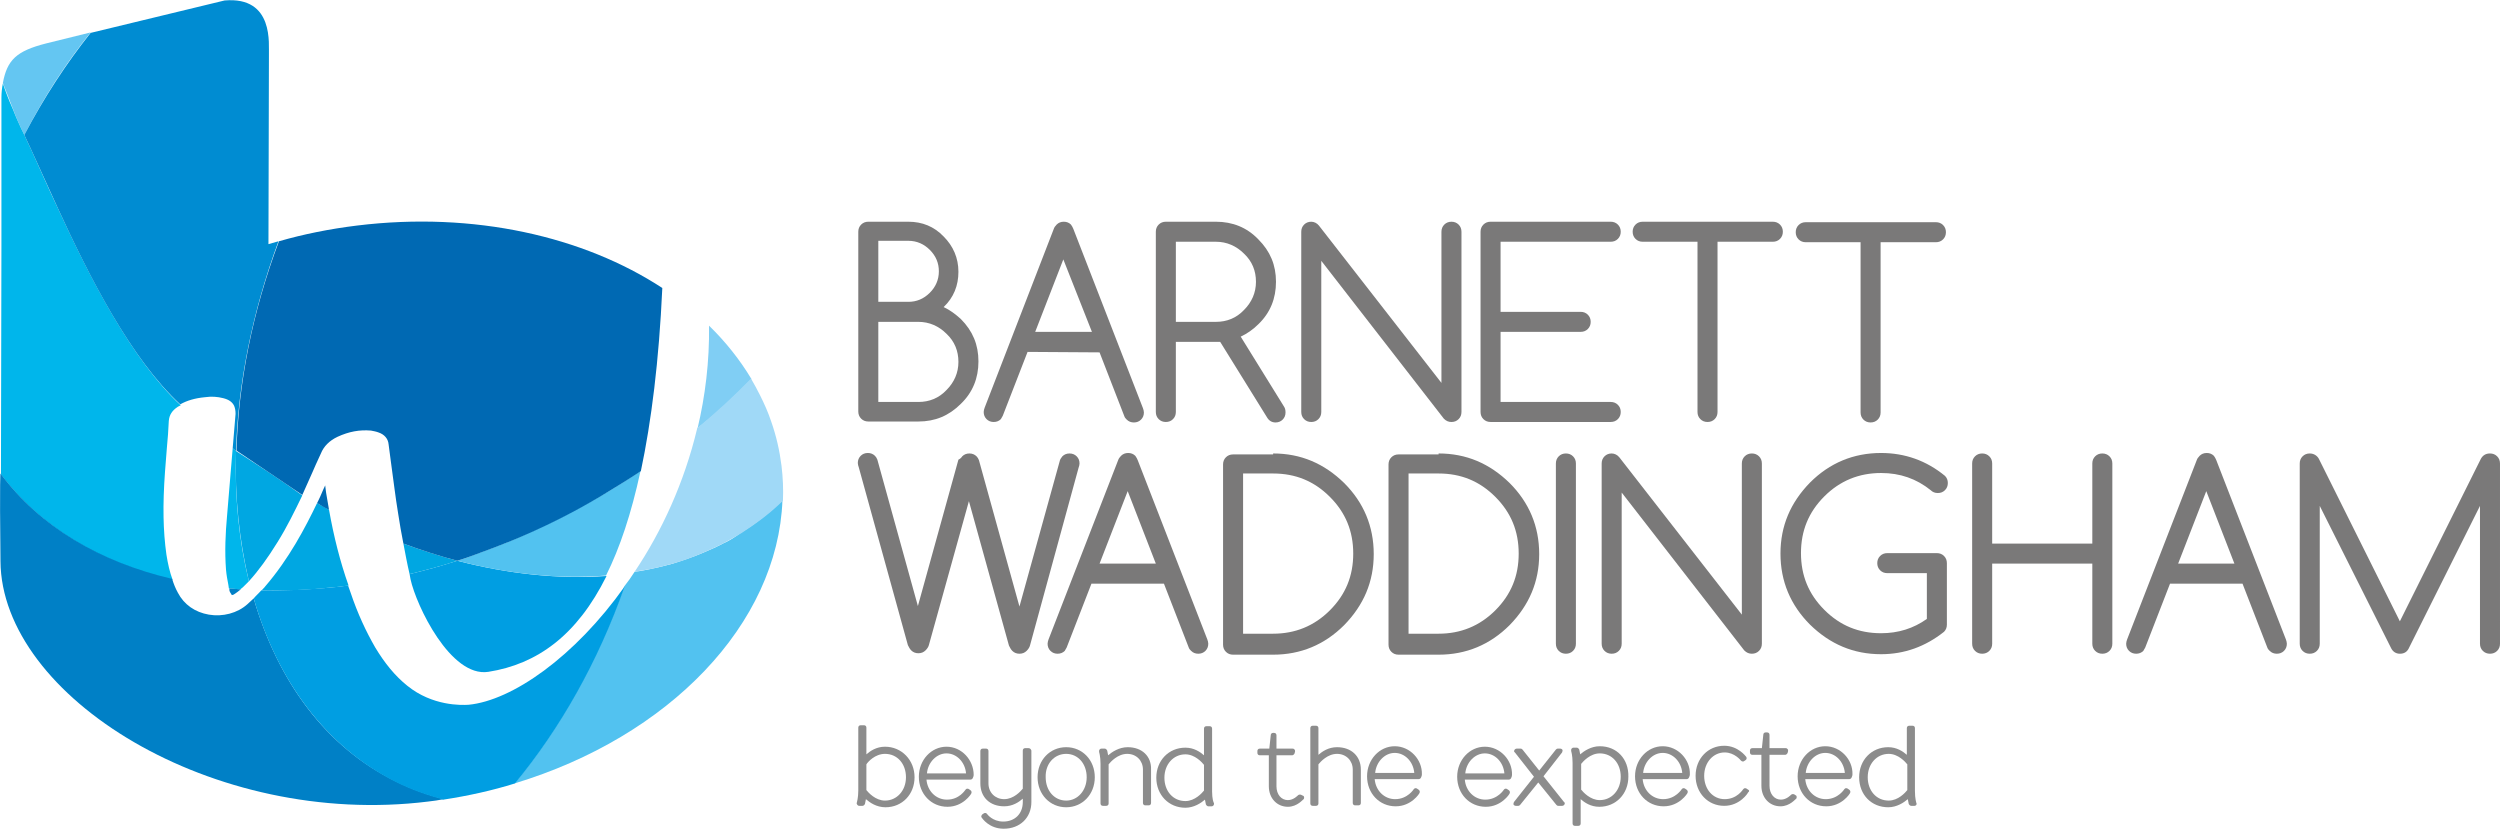 <?xml version="1.0" encoding="utf-8"?>
<!-- Generator: Adobe Illustrator 19.2.0, SVG Export Plug-In . SVG Version: 6.00 Build 0)  -->
<svg version="1.1" id="Layer_1" xmlns="http://www.w3.org/2000/svg" xmlns:xlink="http://www.w3.org/1999/xlink" x="0px" y="0px"
	 viewBox="0 0 524.3 173.8" style="enable-background:new 0 0 524.3 173.8;" xml:space="preserve">
<style type="text/css">
	.st0{fill:#8C8C8C;}
	.st1{fill:#7A7979;}
	.st2{fill:#64C6F2;}
	.st3{fill:#80CEF4;}
	.st4{fill:#00B6EB;}
	.st5{fill:#008CD2;}
	.st6{fill:#52C2F0;}
	.st7{fill:#0080C6;}
	.st8{fill:#009EE2;}
	.st9{fill:#00A7E2;}
	.st10{fill:#0069B3;}
	.st11{fill:#A0D9F7;}
</style>
<g>
	<path class="st0" d="M185.6,156.6c-1.8,0-3.1,0.9-3.9,1.6v-5.6c0-0.3-0.2-0.5-0.5-0.5h-0.7c-0.3,0-0.5,0.2-0.5,0.5v13.2
		c0,1.5-0.3,2.5-0.3,2.5c-0.1,0.2,0,0.3,0.1,0.5c0.1,0.1,0.2,0.2,0.4,0.2h0.7c0.2,0,0.4-0.2,0.5-0.4c0,0,0.1-0.4,0.2-1
		c0.8,0.7,2.2,1.7,4.1,1.7c3.5,0,6.1-2.7,6.1-6.3S189.1,156.6,185.6,156.6z M185.6,158.1c2.6,0,4.4,2.1,4.4,4.9
		c0,2.8-1.9,4.9-4.4,4.9c-2,0-3.5-1.7-3.9-2.2v-5.4C182,159.8,183.5,158.1,185.6,158.1z"/>
	<path class="st0" d="M198.5,156.6c-3.2,0-5.8,2.8-5.8,6.3c0,3.6,2.6,6.3,6,6.3c3.3,0,5-2.7,5-2.8c0.1-0.2,0.1-0.5-0.2-0.7l-0.3-0.2
		c-0.1-0.1-0.3-0.1-0.4-0.1c-0.1,0-0.2,0.1-0.3,0.2c-0.1,0.1-1.3,2.1-3.9,2.1c-2.3,0-4.1-1.8-4.3-4.2h9.2c0.2,0,0.4-0.1,0.5-0.3
		c0-0.1,0.2-0.3,0.2-0.7C204.2,159.4,201.7,156.6,198.5,156.6z M194.4,162.2c0.2-2.3,2-4.2,4.1-4.2s3.9,1.8,4.1,4.2H194.4z"/>
	<path class="st0" d="M215.7,156.9H215c-0.3,0-0.5,0.2-0.5,0.5v8c-0.4,0.5-1.9,2.2-3.9,2.2c-1.9,0-3.3-1.4-3.3-3.3v-6.8
		c0-0.3-0.2-0.5-0.5-0.5h-0.7c-0.3,0-0.5,0.2-0.5,0.5v6.8c0,2.9,2,4.8,5,4.8c1.8,0,3.1-0.9,3.9-1.6v0.7c0,2.5-1.7,4.1-4.1,4.1
		c-2.3,0-3.4-1.6-3.4-1.6c-0.1-0.1-0.2-0.2-0.3-0.2s-0.3,0-0.4,0.1l-0.3,0.2c-0.2,0.2-0.3,0.5-0.1,0.7c0.1,0.1,1.5,2.3,4.6,2.3
		c3.4,0,5.8-2.3,5.8-5.6v-10.8C216.2,157.1,216,156.9,215.7,156.9z"/>
	<path class="st0" d="M223.6,156.7c-3.4,0-6,2.7-6,6.3s2.6,6.3,6,6.3s6-2.7,6-6.3S227,156.7,223.6,156.7z M223.6,158.1
		c2.5,0,4.3,2.1,4.3,4.9c0,2.8-1.9,4.9-4.3,4.9c-2.5,0-4.3-2.1-4.3-4.9C219.2,160.2,221.1,158.1,223.6,158.1z"/>
	<path class="st0" d="M236.5,156.7c-1.8,0-3.3,1-4.1,1.7c-0.1-0.6-0.2-1-0.2-1c-0.1-0.2-0.3-0.4-0.5-0.4H231c-0.2,0-0.3,0.1-0.4,0.2
		c-0.1,0.1-0.1,0.3-0.1,0.5c0,0,0.3,0.9,0.3,2.5v8.3c0,0.3,0.2,0.5,0.5,0.5h0.7c0.3,0,0.5-0.2,0.5-0.5v-8.2c0.4-0.5,1.9-2.2,3.9-2.2
		c1.9,0,3.3,1.4,3.3,3.3v7c0,0.3,0.2,0.5,0.5,0.5h0.7c0.3,0,0.5-0.2,0.5-0.5v-7C241.5,158.6,239.5,156.7,236.5,156.7z"/>
	<path class="st0" d="M254.2,166v-13.2c0-0.3-0.2-0.5-0.5-0.5H253c-0.3,0-0.5,0.2-0.5,0.5v5.6c-0.8-0.7-2.1-1.6-3.9-1.6
		c-3.5,0-6.1,2.7-6.1,6.3s2.6,6.3,6.1,6.3c1.8,0,3.3-1,4.1-1.7c0.1,0.6,0.2,1,0.2,1c0.1,0.2,0.3,0.4,0.5,0.4h0.7
		c0.2,0,0.3-0.1,0.4-0.2c0.1-0.1,0.1-0.3,0.1-0.5C254.5,168.4,254.2,167.5,254.2,166z M248.6,158.2c2,0,3.5,1.7,3.9,2.2v5.4
		c-0.4,0.5-1.9,2.2-3.9,2.2c-2.6,0-4.4-2.1-4.4-4.9S246.1,158.2,248.6,158.2z"/>
	<path class="st0" d="M272.9,166.7c-0.2-0.1-0.5-0.1-0.7,0.1c0,0-0.9,1-2.1,1c-1.4,0-2.4-1.2-2.4-2.9v-6.5h3.3
		c0.2,0,0.4-0.2,0.5-0.4l0.1-0.4c0-0.2,0-0.3-0.1-0.4c-0.1-0.1-0.2-0.2-0.4-0.2h-3.4v-2.8c0-0.3-0.2-0.5-0.5-0.5H267
		c-0.3,0-0.5,0.2-0.5,0.5l-0.3,2.8h-2c-0.3,0-0.5,0.2-0.5,0.5v0.4c0,0.3,0.2,0.5,0.5,0.5h1.9v6.5c0,2.5,1.7,4.3,4,4.3
		c2,0,3.2-1.6,3.3-1.6c0.1-0.1,0.1-0.3,0.1-0.4c0-0.1-0.1-0.3-0.2-0.3L272.9,166.7z"/>
	<path class="st0" d="M280.4,156.7c-1.8,0-3.1,0.9-3.9,1.6v-5.6c0-0.3-0.2-0.5-0.5-0.5h-0.7c-0.3,0-0.5,0.2-0.5,0.5v15.8
		c0,0.3,0.2,0.5,0.5,0.5h0.7c0.3,0,0.5-0.2,0.5-0.5v-8.2c0.4-0.5,1.9-2.2,3.9-2.2c1.9,0,3.3,1.4,3.3,3.3v7c0,0.3,0.2,0.5,0.5,0.5
		h0.7c0.3,0,0.5-0.2,0.5-0.5v-7C285.4,158.6,283.4,156.7,280.4,156.7z"/>
	<path class="st0" d="M292.5,156.5c-3.2,0-5.8,2.8-5.8,6.3c0,3.6,2.6,6.3,6,6.3c3.3,0,5-2.7,5-2.8c0.1-0.2,0.1-0.5-0.2-0.7l-0.3-0.2
		c-0.1-0.1-0.3-0.1-0.4-0.1s-0.2,0.1-0.3,0.2c0,0-1.3,2.1-3.9,2.1c-2.3,0-4.1-1.8-4.3-4.2h9.2c0.2,0,0.4-0.1,0.5-0.3
		c0-0.1,0.2-0.3,0.2-0.7C298.3,159.3,295.7,156.5,292.5,156.5z M288.4,162.1c0.2-2.3,2-4.2,4.1-4.2s3.9,1.8,4.1,4.2H288.4z"/>
	<path class="st0" d="M311.4,156.6c-3.2,0-5.8,2.8-5.8,6.3c0,3.6,2.6,6.3,6,6.3c3.3,0,5-2.7,5-2.8c0.1-0.2,0.1-0.5-0.2-0.7l-0.3-0.2
		c-0.1-0.1-0.3-0.1-0.4-0.1s-0.2,0.1-0.3,0.2c0,0-1.3,2.1-3.9,2.1c-2.3,0-4.1-1.8-4.3-4.2h9.2c0.2,0,0.4-0.1,0.5-0.3
		c0-0.1,0.2-0.3,0.2-0.7C317.2,159.4,314.6,156.6,311.4,156.6z M307.3,162.2c0.2-2.3,2-4.2,4.1-4.2s3.9,1.8,4.1,4.2H307.3z"/>
	<path class="st0" d="M323.7,162.8l3.9-5c0.1-0.2,0.1-0.4,0.1-0.5c-0.1-0.2-0.3-0.3-0.5-0.3h-0.5c-0.2,0-0.3,0.1-0.4,0.2l-3.5,4.4
		l-3.5-4.4c-0.1-0.1-0.2-0.2-0.4-0.2h-0.8c-0.2,0-0.4,0.1-0.5,0.3s-0.1,0.4,0.1,0.5l4,5.1l-4.2,5.3c-0.1,0.2-0.1,0.4-0.1,0.5
		c0.1,0.2,0.3,0.3,0.5,0.3h0.5c0.2,0,0.3-0.1,0.4-0.2l3.8-4.7l3.8,4.7c0.1,0.1,0.2,0.2,0.4,0.2h0.8c0.2,0,0.4-0.1,0.5-0.3
		s0.1-0.4-0.1-0.5L323.7,162.8z"/>
	<path class="st0" d="M335.5,156.5c-1.8,0-3.3,1-4.1,1.7c-0.1-0.6-0.2-1-0.2-1c-0.1-0.2-0.3-0.4-0.5-0.4H330c-0.2,0-0.3,0.1-0.4,0.2
		c-0.1,0.1-0.1,0.3-0.1,0.5c0,0,0.3,0.9,0.3,2.5v12.7c0,0.3,0.2,0.5,0.5,0.5h0.7c0.3,0,0.5-0.2,0.5-0.5v-5.1
		c0.8,0.7,2.1,1.6,3.9,1.6c3.5,0,6.1-2.7,6.1-6.3C341.6,159.2,339.1,156.5,335.5,156.5z M335.5,158c2.6,0,4.4,2.1,4.4,4.9
		c0,2.8-1.9,4.9-4.4,4.9c-2,0-3.5-1.7-3.9-2.2v-5.4C332,159.7,333.5,158,335.5,158z"/>
	<path class="st0" d="M348.7,156.5c-3.2,0-5.8,2.8-5.8,6.3c0,3.6,2.6,6.3,6,6.3c3.3,0,5-2.7,5-2.8c0.1-0.2,0.1-0.5-0.2-0.7l-0.3-0.2
		c-0.1-0.1-0.3-0.1-0.4-0.1s-0.2,0.1-0.3,0.2c0,0-1.3,2.1-3.9,2.1c-2.3,0-4.1-1.8-4.3-4.2h9.2c0.2,0,0.4-0.1,0.5-0.3
		c0-0.1,0.2-0.3,0.2-0.7C354.5,159.3,351.9,156.5,348.7,156.5z M344.6,162.1c0.2-2.3,2-4.2,4.1-4.2s3.9,1.8,4.1,4.2H344.6z"/>
	<path class="st0" d="M366.6,165.6l-0.3-0.2c-0.1-0.1-0.3-0.1-0.4-0.1s-0.2,0.1-0.3,0.2c-0.1,0.1-1.3,2.1-3.9,2.1
		c-2.5,0-4.3-2.1-4.3-4.9c0-2.8,1.9-4.9,4.3-4.9c2.1,0,3.4,1.7,3.4,1.7c0.2,0.2,0.5,0.3,0.7,0.1l0.3-0.2c0.1-0.1,0.2-0.2,0.2-0.3
		s0-0.3-0.1-0.4c-0.1-0.1-1.7-2.3-4.6-2.3c-3.4,0-6,2.7-6,6.3s2.6,6.3,6,6.3c3.3,0,5-2.7,5-2.8C366.9,166,366.9,165.7,366.6,165.6z"
		/>
	<path class="st0" d="M376.3,166.6c-0.2-0.1-0.5-0.1-0.7,0.1c0,0-0.9,1-2.1,1c-1.4,0-2.4-1.2-2.4-2.9v-6.5h3.3
		c0.2,0,0.4-0.2,0.5-0.4l0.1-0.4c0-0.2,0-0.3-0.1-0.4c-0.1-0.1-0.2-0.2-0.4-0.2h-3.4v-2.8c0-0.3-0.2-0.5-0.5-0.5h-0.3
		c-0.3,0-0.5,0.2-0.5,0.5l-0.3,2.8h-2c-0.3,0-0.5,0.2-0.5,0.5v0.4c0,0.3,0.2,0.5,0.5,0.5h1.9v6.5c0,2.5,1.7,4.3,4,4.3
		c2,0,3.2-1.6,3.3-1.6c0.1-0.1,0.1-0.3,0.1-0.4c0-0.1-0.1-0.3-0.2-0.3L376.3,166.6z"/>
	<path class="st0" d="M382.8,156.5c-3.2,0-5.8,2.8-5.8,6.3c0,3.6,2.6,6.3,6,6.3c3.3,0,5-2.7,5-2.8c0.1-0.2,0.1-0.5-0.2-0.7l-0.3-0.2
		c-0.1-0.1-0.3-0.1-0.4-0.1s-0.2,0.1-0.3,0.2c0,0-1.3,2.1-3.9,2.1c-2.3,0-4.1-1.8-4.3-4.2h9.2c0.2,0,0.4-0.1,0.5-0.3
		c0-0.1,0.2-0.3,0.2-0.7C388.6,159.3,386,156.5,382.8,156.5z M378.7,162.1c0.2-2.3,2-4.2,4.1-4.2s3.9,1.8,4.1,4.2H378.7z"/>
	<path class="st0" d="M401.9,168.4c0,0-0.3-0.9-0.3-2.5v-13.2c0-0.3-0.2-0.5-0.5-0.5h-0.7c-0.3,0-0.5,0.2-0.5,0.5v5.6
		c-0.8-0.7-2.1-1.6-3.9-1.6c-3.5,0-6.1,2.7-6.1,6.3c0,3.7,2.6,6.3,6.1,6.3c1.8,0,3.3-1,4.1-1.7c0.1,0.6,0.2,1,0.2,1
		c0.1,0.2,0.3,0.4,0.5,0.4h0.7c0.2,0,0.3-0.1,0.4-0.2C401.9,168.7,402,168.5,401.9,168.4z M396.1,167.9c-2.6,0-4.4-2.1-4.4-4.9
		c0-2.8,1.9-4.9,4.4-4.9c2,0,3.5,1.7,3.9,2.2v5.4C399.6,166.2,398.1,167.9,396.1,167.9z"/>
</g>
<g>
	<g>
		<path class="st1" d="M182.1,46.5h8.4c2.9,0,5.4,1,7.4,3.1c2,2,3.1,4.5,3.1,7.4s-1,5.4-3.1,7.4c1.3,0.6,2.5,1.5,3.6,2.5
			c2.5,2.5,3.7,5.4,3.7,8.9s-1.2,6.5-3.7,8.9c-2.5,2.5-5.4,3.7-8.9,3.7h-10.5c-0.6,0-1.1-0.2-1.5-0.6s-0.6-0.9-0.6-1.5V48.6
			c0-0.6,0.2-1.1,0.6-1.5C181,46.7,181.5,46.5,182.1,46.5z M184.2,50.7v12.6h6.3c1.7,0,3.2-0.6,4.5-1.9c1.2-1.2,1.9-2.7,1.9-4.5
			c0-1.7-0.6-3.2-1.9-4.5c-1.2-1.2-2.7-1.9-4.5-1.9h-6.3V50.7z M184.2,67.5v16.8h8.4c2.3,0,4.3-0.8,5.9-2.5c1.6-1.6,2.5-3.6,2.5-5.9
			s-0.8-4.3-2.5-5.9c-1.6-1.6-3.6-2.5-5.9-2.5H184.2z"/>
		<path class="st1" d="M215.5,73.8l-5.2,13.4c-0.1,0.2-0.3,0.5-0.4,0.7c-0.4,0.4-0.9,0.6-1.5,0.6s-1.1-0.2-1.5-0.6s-0.6-0.9-0.6-1.5
			c0-0.3,0.1-0.6,0.2-0.9L221,48c0.1-0.3,0.3-0.6,0.6-0.9c0.4-0.4,0.9-0.6,1.5-0.6s1.1,0.2,1.5,0.6c0.2,0.3,0.4,0.6,0.5,0.9
			l14.6,37.6c0.1,0.3,0.2,0.6,0.2,0.9c0,0.6-0.2,1.1-0.6,1.5s-0.9,0.6-1.5,0.6s-1.1-0.2-1.5-0.6c-0.2-0.2-0.4-0.4-0.5-0.7l-5.2-13.4
			L215.5,73.8L215.5,73.8z M229,69.6l-6-15.2l-5.9,15.2H229z"/>
		<path class="st1" d="M244.5,46.5H255c3.5,0,6.5,1.2,8.9,3.7c2.5,2.5,3.7,5.4,3.7,8.9s-1.2,6.5-3.7,8.9c-1.1,1.1-2.4,2-3.7,2.6
			l9.1,14.7c0.2,0.3,0.3,0.7,0.3,1.2c0,0.6-0.2,1.1-0.6,1.5s-0.9,0.6-1.5,0.6c-0.8,0-1.4-0.4-1.8-1.1l-9.8-15.8c-0.3,0-0.6,0-0.9,0
			h-8.4v14.7c0,0.6-0.2,1.1-0.6,1.5s-0.9,0.6-1.5,0.6s-1.1-0.2-1.5-0.6s-0.6-0.9-0.6-1.5V48.6c0-0.6,0.2-1.1,0.6-1.5
			S243.9,46.5,244.5,46.5z M246.6,50.7v16.8h8.4c2.3,0,4.3-0.8,5.9-2.5c1.6-1.6,2.5-3.6,2.5-5.9s-0.8-4.3-2.5-5.9
			c-1.6-1.6-3.6-2.5-5.9-2.5H246.6z"/>
		<path class="st1" d="M277.1,86.4c0,0.6-0.2,1.1-0.6,1.5s-0.9,0.6-1.5,0.6s-1.1-0.2-1.5-0.6s-0.6-0.9-0.6-1.5V48.6
			c0-0.6,0.2-1.1,0.6-1.5s0.9-0.6,1.5-0.6s1.2,0.3,1.6,0.8l25.7,33V48.6c0-0.6,0.2-1.1,0.6-1.5s0.9-0.6,1.5-0.6s1.1,0.2,1.5,0.6
			s0.6,0.9,0.6,1.5v37.8c0,0.6-0.2,1.1-0.6,1.5s-0.9,0.6-1.5,0.6s-1.1-0.2-1.6-0.7l-25.7-33.1V86.4z"/>
		<path class="st1" d="M312.6,46.5h25.2c0.6,0,1.1,0.2,1.5,0.6s0.6,0.9,0.6,1.5s-0.2,1.1-0.6,1.5s-0.9,0.6-1.5,0.6h-23.1v14.7h16.8
			c0.6,0,1.1,0.2,1.5,0.6s0.6,0.9,0.6,1.5s-0.2,1.1-0.6,1.5s-0.9,0.6-1.5,0.6h-16.8v14.7h23.1c0.6,0,1.1,0.2,1.5,0.6
			s0.6,0.9,0.6,1.5s-0.2,1.1-0.6,1.5s-0.9,0.6-1.5,0.6h-25.2c-0.6,0-1.1-0.2-1.5-0.6s-0.6-0.9-0.6-1.5V48.6c0-0.6,0.2-1.1,0.6-1.5
			S312,46.5,312.6,46.5z"/>
		<path class="st1" d="M344.5,50.7c-0.6,0-1.1-0.2-1.5-0.6s-0.6-0.9-0.6-1.5s0.2-1.1,0.6-1.5s0.9-0.6,1.5-0.6h27.3
			c0.6,0,1.1,0.2,1.5,0.6s0.6,0.9,0.6,1.5s-0.2,1.1-0.6,1.5s-0.9,0.6-1.5,0.6h-11.6v35.7c0,0.6-0.2,1.1-0.6,1.5s-0.9,0.6-1.5,0.6
			s-1.1-0.2-1.5-0.6S356,87,356,86.4V50.7H344.5z"/>
		<path class="st1" d="M378.7,50.8c-0.6,0-1.1-0.2-1.5-0.6s-0.6-0.9-0.6-1.5s0.2-1.1,0.6-1.5s0.9-0.6,1.5-0.6H406
			c0.6,0,1.1,0.2,1.5,0.6s0.6,0.9,0.6,1.5s-0.2,1.1-0.6,1.5s-0.9,0.6-1.5,0.6h-11.6v35.7c0,0.6-0.2,1.1-0.6,1.5s-0.9,0.6-1.5,0.6
			s-1.1-0.2-1.5-0.6s-0.6-0.9-0.6-1.5V50.8H378.7z"/>
	</g>
	<g>
		<path class="st1" d="M201.8,95.7c0.4-0.4,0.9-0.6,1.5-0.6s1.1,0.2,1.5,0.6c0.2,0.2,0.4,0.5,0.5,0.8l8.5,30.7l8.5-30.7
			c0.1-0.3,0.3-0.5,0.5-0.8c0.4-0.4,0.9-0.6,1.5-0.6s1.1,0.2,1.5,0.6s0.6,0.9,0.6,1.5c0,0.3-0.1,0.6-0.2,0.9L216,135.4
			c-0.1,0.4-0.4,0.8-0.7,1.1c-0.4,0.4-0.9,0.6-1.5,0.6s-1.1-0.2-1.5-0.6c-0.3-0.3-0.5-0.7-0.7-1.1l-8.4-30.3l-8.4,30.2
			c-0.1,0.4-0.4,0.8-0.7,1.1c-0.4,0.4-0.9,0.6-1.5,0.6s-1.1-0.2-1.5-0.6c-0.3-0.3-0.5-0.7-0.7-1.1L180.1,98
			c-0.1-0.3-0.2-0.6-0.2-0.9c0-0.6,0.2-1.1,0.6-1.5c0.4-0.4,0.9-0.6,1.5-0.6s1.1,0.2,1.5,0.6c0.2,0.2,0.4,0.5,0.5,0.8l8.5,30.7
			l8.5-30.7C201.4,96.2,201.6,96,201.8,95.7z"/>
		<path class="st1" d="M228.9,122.4l-5.2,13.4c-0.1,0.2-0.3,0.5-0.4,0.7c-0.4,0.4-0.9,0.6-1.5,0.6s-1.1-0.2-1.5-0.6
			c-0.4-0.4-0.6-0.9-0.6-1.5c0-0.3,0.1-0.6,0.2-0.9l14.6-37.6c0.1-0.3,0.3-0.6,0.6-0.9c0.4-0.4,0.9-0.6,1.5-0.6s1.1,0.2,1.5,0.6
			c0.2,0.3,0.4,0.6,0.5,0.9l14.6,37.6c0.1,0.3,0.2,0.6,0.2,0.9c0,0.6-0.2,1.1-0.6,1.5s-0.9,0.6-1.5,0.6s-1.1-0.2-1.5-0.6
			c-0.2-0.2-0.4-0.4-0.5-0.7l-5.2-13.4H228.9z M242.4,118.2l-5.9-15.2l-5.9,15.2H242.4z"/>
		<path class="st1" d="M267,95.1c5.8,0,10.7,2.1,14.9,6.2c4.1,4.1,6.2,9.1,6.2,14.9s-2.1,10.7-6.2,14.9c-4.1,4.1-9.1,6.2-14.9,6.2
			h-8.4c-0.6,0-1.1-0.2-1.5-0.6c-0.4-0.4-0.6-0.9-0.6-1.5V97.4c0-0.6,0.2-1.1,0.6-1.5s0.9-0.6,1.5-0.6h8.4V95.1z M267,132.9
			c4.6,0,8.6-1.6,11.9-4.9c3.3-3.3,4.9-7.2,4.9-11.9s-1.6-8.6-4.9-11.9c-3.3-3.3-7.2-4.9-11.9-4.9h-6.3v33.6L267,132.9L267,132.9z"
			/>
		<path class="st1" d="M301.7,95.1c5.8,0,10.7,2.1,14.9,6.2c4.1,4.1,6.2,9.1,6.2,14.9s-2.1,10.7-6.2,14.9c-4.1,4.1-9.1,6.2-14.9,6.2
			h-8.4c-0.6,0-1.1-0.2-1.5-0.6c-0.4-0.4-0.6-0.9-0.6-1.5V97.4c0-0.6,0.2-1.1,0.6-1.5s0.9-0.6,1.5-0.6h8.4V95.1z M301.7,132.9
			c4.6,0,8.6-1.6,11.9-4.9c3.3-3.3,4.9-7.2,4.9-11.9s-1.6-8.6-4.9-11.9c-3.3-3.3-7.2-4.9-11.9-4.9h-6.3v33.6L301.7,132.9
			L301.7,132.9z"/>
		<path class="st1" d="M326.3,97.2c0-0.6,0.2-1.1,0.6-1.5s0.9-0.6,1.5-0.6s1.1,0.2,1.5,0.6s0.6,0.9,0.6,1.5V135
			c0,0.6-0.2,1.1-0.6,1.5s-0.9,0.6-1.5,0.6s-1.1-0.2-1.5-0.6c-0.4-0.4-0.6-0.9-0.6-1.5V97.2z"/>
		<path class="st1" d="M340.1,135c0,0.6-0.2,1.1-0.6,1.5s-0.9,0.6-1.5,0.6s-1.1-0.2-1.5-0.6c-0.4-0.4-0.6-0.9-0.6-1.5V97.2
			c0-0.6,0.2-1.1,0.6-1.5s0.9-0.6,1.5-0.6s1.2,0.3,1.6,0.8l25.7,33V97.2c0-0.6,0.2-1.1,0.6-1.5s0.9-0.6,1.5-0.6s1.1,0.2,1.5,0.6
			s0.6,0.9,0.6,1.5V135c0,0.6-0.2,1.1-0.6,1.5s-0.9,0.6-1.5,0.6s-1.1-0.2-1.6-0.7l-25.7-33.1V135z"/>
		<path class="st1" d="M408.3,131c0,0.6-0.2,1.1-0.6,1.5c-3.9,3.1-8.3,4.7-13.2,4.7c-5.8,0-10.7-2.1-14.9-6.2
			c-4.1-4.1-6.2-9.1-6.2-14.9s2.1-10.7,6.2-14.9c4.1-4.1,9.1-6.2,14.9-6.2c5,0,9.5,1.6,13.4,4.8c0.4,0.4,0.6,0.9,0.6,1.5
			s-0.2,1.1-0.6,1.5s-0.9,0.6-1.5,0.6s-1.1-0.2-1.5-0.6c-3-2.4-6.4-3.6-10.4-3.6c-4.6,0-8.6,1.6-11.9,4.9c-3.3,3.3-4.9,7.2-4.9,11.9
			s1.6,8.6,4.9,11.9c3.3,3.3,7.2,4.9,11.9,4.9c3.6,0,6.8-1,9.6-3v-9.6h-8.3c-0.6,0-1.1-0.2-1.5-0.6c-0.4-0.4-0.6-0.9-0.6-1.5
			s0.2-1.1,0.6-1.5s0.9-0.6,1.5-0.6h10.4c0.6,0,1.1,0.2,1.5,0.6c0.4,0.4,0.6,0.9,0.6,1.5V131z"/>
		<path class="st1" d="M413.6,97.2c0-0.6,0.2-1.1,0.6-1.5s0.9-0.6,1.5-0.6s1.1,0.2,1.5,0.6s0.6,0.9,0.6,1.5V114h21V97.2
			c0-0.6,0.2-1.1,0.6-1.5s0.9-0.6,1.5-0.6s1.1,0.2,1.5,0.6s0.6,0.9,0.6,1.5V135c0,0.6-0.2,1.1-0.6,1.5s-0.9,0.6-1.5,0.6
			s-1.1-0.2-1.5-0.6c-0.4-0.4-0.6-0.9-0.6-1.5v-16.8h-21V135c0,0.6-0.2,1.1-0.6,1.5s-0.9,0.6-1.5,0.6s-1.1-0.2-1.5-0.6
			c-0.4-0.4-0.6-0.9-0.6-1.5V97.2z"/>
		<path class="st1" d="M455.1,122.4l-5.2,13.4c-0.1,0.2-0.3,0.5-0.4,0.7c-0.4,0.4-0.9,0.6-1.5,0.6s-1.1-0.2-1.5-0.6
			c-0.4-0.4-0.6-0.9-0.6-1.5c0-0.3,0.1-0.6,0.2-0.9l14.6-37.6c0.1-0.3,0.3-0.6,0.6-0.9c0.4-0.4,0.9-0.6,1.5-0.6s1.1,0.2,1.5,0.6
			c0.2,0.3,0.4,0.6,0.5,0.9l14.6,37.6c0.1,0.3,0.2,0.6,0.2,0.9c0,0.6-0.2,1.1-0.6,1.5c-0.4,0.4-0.9,0.6-1.5,0.6s-1.1-0.2-1.5-0.6
			c-0.2-0.2-0.4-0.4-0.5-0.7l-5.2-13.4H455.1z M468.6,118.2l-5.9-15.2l-5.9,15.2H468.6z"/>
		<path class="st1" d="M501.4,135.8l-14.9-29.7V135c0,0.6-0.2,1.1-0.6,1.5c-0.4,0.4-0.9,0.6-1.5,0.6s-1.1-0.2-1.5-0.6
			c-0.4-0.4-0.6-0.9-0.6-1.5V97.2c0-0.6,0.2-1.1,0.6-1.5c0.4-0.4,0.9-0.6,1.5-0.6c0.8,0,1.5,0.4,1.9,1.1l17,34.1l17-34.1
			c0.4-0.7,1-1.1,1.9-1.1c0.6,0,1.1,0.2,1.5,0.6s0.6,0.9,0.6,1.5V135c0,0.6-0.2,1.1-0.6,1.5c-0.4,0.4-0.9,0.6-1.5,0.6
			s-1.1-0.2-1.5-0.6c-0.4-0.4-0.6-0.9-0.6-1.5v-28.9l-15,30c-0.4,0.7-1,1-1.8,1C502.5,137.1,501.8,136.7,501.4,135.8z"/>
	</g>
</g>
<path class="st2" d="M5.1,28.3L5.1,28.3L5.1,28.3L5.1,28.3c4.1-7.9,8.7-15,13.9-21.5L9.7,9.1c-6.3,1.6-8.2,3.5-9.1,8.3
	C1.3,19.2,2,21,2.7,22.8C3.4,24.7,4.2,26.5,5.1,28.3L5.1,28.3z"/>
<path class="st3" d="M157.6,79.5c-2.4-4-5.4-7.8-8.9-11.2c0.1,7.5-0.8,14.8-2.4,21.5C150.4,86.6,154.1,83.1,157.6,79.5z"/>
<path class="st4" d="M47.4,119.5c0.1,1.1,0.3,2.2,0.5,3.2c0,0.2,0.1,0.5,0.1,0.7c0.8,0.1,1.6,0.1,2.4,0.2c0.2-0.2,0.4-0.3,0.6-0.5
	c0.4-0.4,0.8-0.8,1.2-1.2c-2.1-8.5-3-17.7-2.7-27.3l0,0c-0.2-0.2-0.5-0.4-0.7-0.6c-0.4,4.7-0.8,9.6-1.2,14.4
	C47.3,111.7,47.1,115.6,47.4,119.5z"/>
<path class="st4" d="M5.1,28.3c-0.9-1.8-1.7-3.6-2.4-5.4c-0.8-1.8-1.5-3.6-2.1-5.4c-0.2,1-0.3,2-0.3,3v31.3L0.2,99.5
	c8.4,11.2,21,18.6,36,22.1c-0.6-1.6-1-3.4-1.3-5.3c-0.7-5-0.8-10.3-0.3-17.3c0.1-1.7,0.3-3.4,0.4-5.1c0.2-1.9,0.3-3.7,0.4-5.6
	c0.1-1.3,0.7-2.2,1.9-3c0.2-0.1,0.4-0.2,0.6-0.3l0,0c-10.3-9.6-19-26.7-25.7-41.2c-2.1-4.4-3.9-8.6-5.6-12.3
	C6,30.3,5.6,29.3,5.1,28.3L5.1,28.3L5.1,28.3"/>
<g>
	<path class="st5" d="M58.4,50.6c-0.7,0.2-1.4,0.4-2.1,0.6l0.1-39.7c-0.1-2,1.2-12.3-9.3-11.4L19,6.9l0,0l0,0
		c-5.1,6.4-9.8,13.6-13.9,21.4c0.5,1,0.9,2,1.4,3c1.7,3.7,3.6,7.9,5.6,12.3c6.7,14.6,15.4,31.7,25.7,41.2c1.4-0.8,3.1-1.3,5.2-1.5
		c1.4-0.2,2.6-0.1,3.8,0.2c1.2,0.3,1.9,0.8,2.3,1.6c0.2,0.5,0.3,1,0.3,1.7l-0.5,6c0,0.4-0.1,0.8-0.1,1.2c0.2,0.2,0.5,0.4,0.7,0.6
		C49.9,80.5,52.9,65.5,58.4,50.6z"/>
</g>
<path class="st6" d="M151.6,114c-1.3,0.7-2.7,1.3-4.1,1.9c-2.1,0.9-4.2,1.6-6.4,2.3c-1.5,0.4-3,0.8-4.5,1.1
	c-1.1,0.2-2.3,0.5-3.5,0.6c-0.7,1.1-1.4,2.1-2.2,3.1c-5.7,15.9-13.6,29.9-23,41.3c32.4-9.8,55.2-33.4,56.2-59.4
	c-2.7,2.6-5.6,4.9-8.7,6.8C154.2,112.6,153,113.4,151.6,114z"/>
<path class="st7" d="M53.2,125.5c-0.4,0.4-0.9,0.8-1.3,1.2c-2.1,1.9-5.2,2.7-8.1,2.2s-5.2-2.1-6.5-4.6c-0.5-0.9-0.9-1.9-1.2-2.9
	c-15-3.5-27.7-10.9-36-22.1c0,0-0.2,0.3,0,18.4c0.2,28.4,44.6,56,89.7,50.4c1.1-0.1,2.2-0.3,3.3-0.5c-3.4-0.9-6.8-2.1-10-3.7
	C68.3,156.7,58.3,142.9,53.2,125.5z"/>
<path class="st7" d="M48.2,124.1c0,0,0.1,0.1,0.1,0.2c0.2,0.3,0.3,0.4,0.3,0.5c0,0,0.2,0,0.4-0.1c0.5-0.3,1-0.7,1.5-1.1
	c-0.8-0.1-1.6-0.1-2.4-0.2C48.1,123.7,48.1,123.9,48.2,124.1z"/>
<path class="st8" d="M98.3,147.8c-1.5,0.1-7.6,0.3-12.9-4c-2.6-2.1-4.7-4.7-6.7-8c-1.9-3.3-3.7-7.1-5.2-11.6
	c-0.2-0.5-0.3-0.9-0.5-1.4c-1.6,0.2-3.1,0.4-4.6,0.5c-4.6,0.4-9.1,0.6-13.6,0.5c-0.5,0.6-1.1,1.1-1.6,1.7
	c5,17.3,15.1,31.1,29.8,38.5c3.2,1.6,6.6,2.8,10,3.7c5.2-0.8,10.2-1.9,15-3.4c9.4-11.4,17.4-25.4,23-41.3
	C120.5,137.8,107.4,146.9,98.3,147.8z"/>
<path class="st8" d="M95.9,117.6c-3.4,1.1-6.7,2-10,2.8c0.1,0.4,0.1,0.7,0.2,1.1c1.2,5.5,8.4,20.6,16.3,19.4
	c10.2-1.6,18.6-7.6,24.8-20.1C117.3,121.5,106.7,120.4,95.9,117.6z"/>
<path class="st9" d="M69,106.9c-0.8-0.5-1.7-0.9-2.5-1.4c-2.5,5.2-5.9,11.7-10.9,17.5c-0.2,0.3-0.5,0.5-0.7,0.8
	c4.4,0.1,8.9,0,13.6-0.5c1.5-0.1,3.1-0.3,4.6-0.5C71.3,117.7,70,112.5,69,106.9z"/>
<path class="st9" d="M84.6,114c0.4,2.1,0.8,4.3,1.3,6.4c3.3-0.8,6.7-1.7,10-2.8C92.2,116.6,88.4,115.4,84.6,114z"/>
<path class="st9" d="M52.2,121.9c2-2.2,3.9-4.8,6-8.2c2-3.2,3.6-6.5,5.2-9.8c-4.7-3.4-9.4-6.4-13.9-9.3
	C49.2,104.2,50.2,113.4,52.2,121.9z"/>
<path class="st6" d="M95.9,117.6L95.9,117.6c10.8,2.8,21.4,3.9,31.2,3.1c2.9-5.8,5.3-13,7.2-21.8c0,0,0,0,0-0.1
	c-2.7,1.8-5.4,3.5-8.3,5.2c-6.2,3.6-12.5,6.7-18.8,9.4c-2.5,1-5.1,2-7.6,2.9C98.4,116.8,97.2,117.2,95.9,117.6L95.9,117.6z"/>
<path class="st10" d="M69,106.9c-0.2-1.2-0.4-2.3-0.6-3.5c-0.1-0.5-0.1-1-0.2-1.6c-0.5,1-0.9,2.1-1.4,3.1c-0.1,0.2-0.2,0.4-0.3,0.6
	l0,0C67.3,106,68.1,106.5,69,106.9L69,106.9z"/>
<path class="st10" d="M63.4,103.8L63.4,103.8c0.7-1.6,1.4-3.1,2.1-4.7l0.7-1.6c0.4-0.8,0.7-1.6,1.1-2.4c0.6-1.5,1.8-2.7,3.5-3.5
	c2.4-1.1,4.6-1.5,7-1.3c0.5,0.1,1.1,0.2,1.6,0.4c1.2,0.4,2,1.3,2.1,2.5c0.2,1.3,0.3,2.5,0.5,3.8c0.5,3.5,0.9,7.1,1.5,10.7
	c0.3,2.1,0.7,4.2,1.1,6.3c3.8,1.4,7.5,2.6,11.3,3.6c1.3-0.4,2.5-0.8,3.8-1.3c2.5-0.9,5.1-1.9,7.6-2.9c6.3-2.6,12.6-5.7,18.8-9.4
	c2.8-1.7,5.6-3.4,8.3-5.2c2.2-10.4,3.8-23.1,4.5-38.4c-16.5-10.8-39.5-16.1-64-13.1c-5.7,0.7-11.2,1.8-16.4,3.3l0,0l0,0
	c-5.6,14.9-8.5,29.8-8.9,43.9l0,0"/>
<path class="st11" d="M163.9,97.7c-0.4-3.2-1.1-6.3-2.2-9.4c-0.6-1.8-1.4-3.6-2.3-5.4c-0.6-1.2-1.2-2.3-1.9-3.5
	c-3.5,3.6-7.3,7.1-11.3,10.4c0,0,0,0,0,0.1c-2.7,11.3-7.4,21.5-13.1,30c1.2-0.2,2.3-0.4,3.5-0.6c1.5-0.3,3-0.7,4.5-1.1
	c2.2-0.6,4.3-1.4,6.4-2.3c1.4-0.6,2.7-1.2,4.1-1.9c1.3-0.7,2.6-1.4,3.9-2.2c3.1-2,6.1-4.2,8.7-6.8
	C164.3,102.6,164.2,100.2,163.9,97.7z"/>
</svg>
